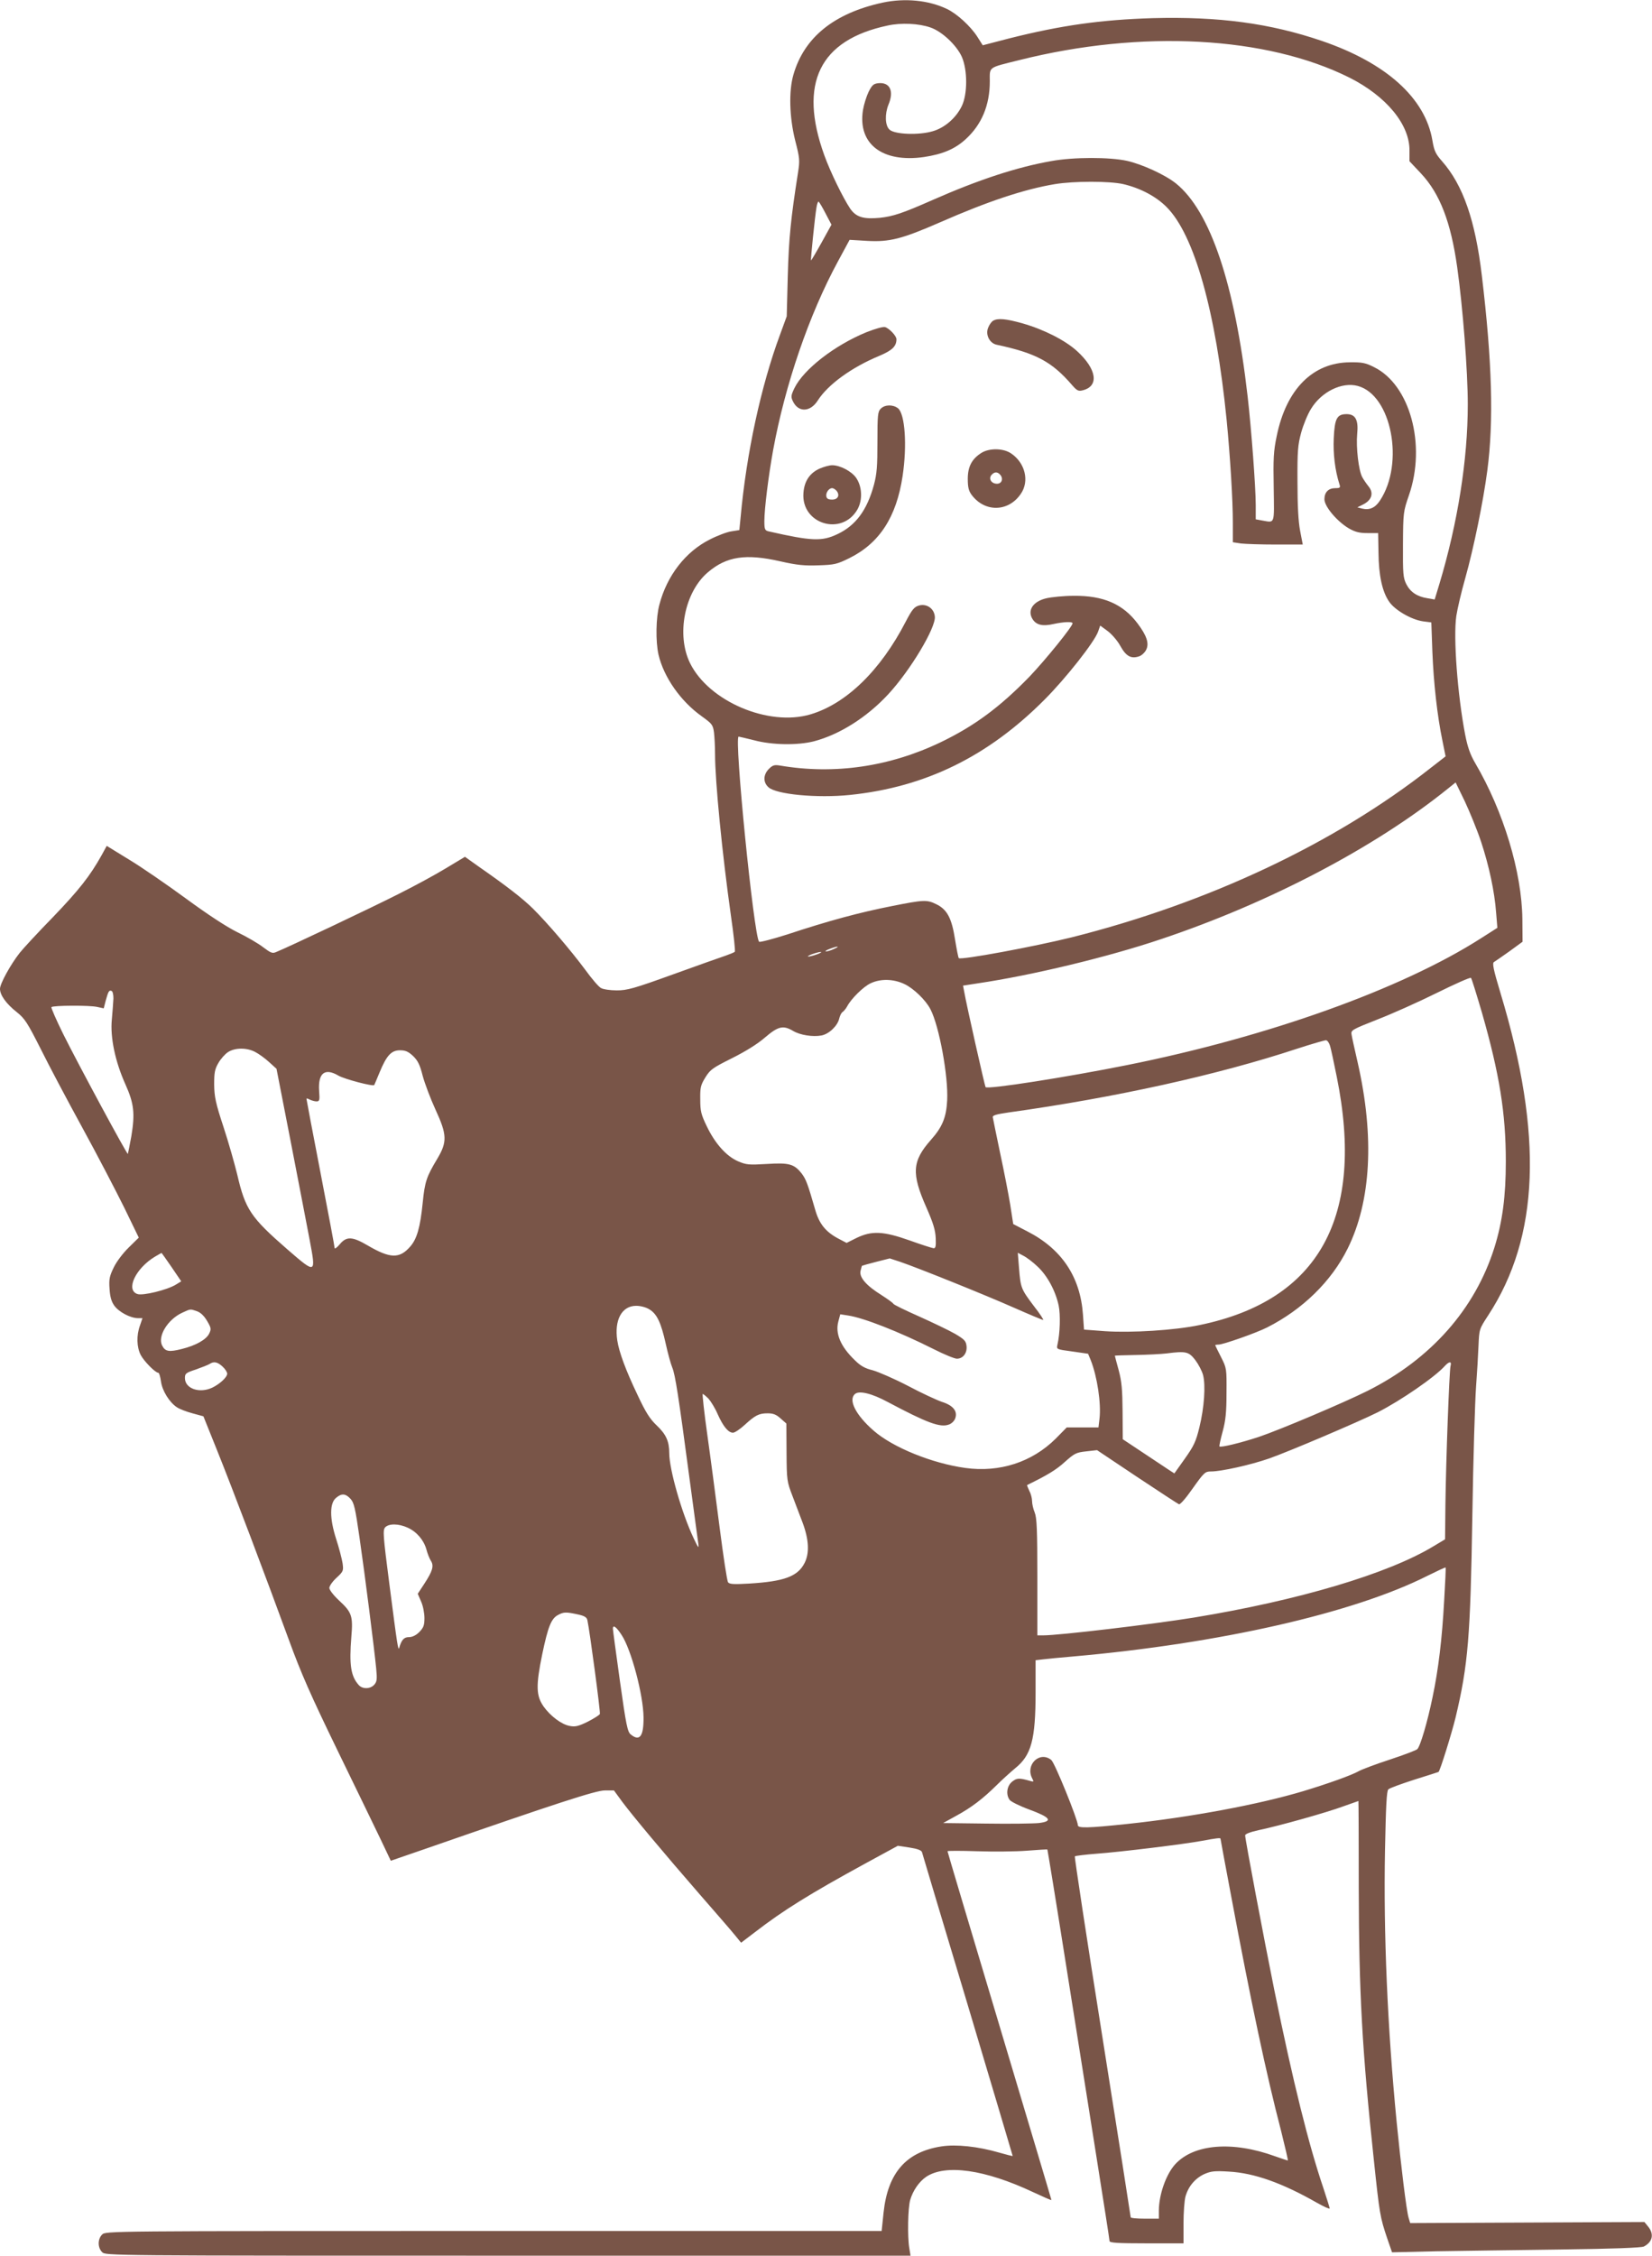 <?xml version="1.0" standalone="no"?>
<!DOCTYPE svg PUBLIC "-//W3C//DTD SVG 20010904//EN"
 "http://www.w3.org/TR/2001/REC-SVG-20010904/DTD/svg10.dtd">
<svg version="1.0" xmlns="http://www.w3.org/2000/svg"
 width="938pt" height="1280pt" viewBox="0 0 938 1280"
 preserveAspectRatio="xMidYMid meet">
<g transform="translate(0,1280) scale(0.1,-0.1)"
fill="#795548" stroke="none">
<path d="M5011 12785 c-275 -60 -445 -197 -506 -409 -27 -93 -23 -241 10 -373
26 -101 27 -113 16 -183 -41 -261 -52 -372 -58 -585 l-6 -230 -38 -104 c-108
-291 -191 -673 -224 -1038 l-7 -71 -44 -7 c-24 -3 -80 -24 -123 -46 -138 -69
-244 -205 -287 -370 -20 -74 -22 -209 -5 -284 30 -128 126 -265 246 -350 58
-42 63 -48 69 -91 3 -26 6 -81 6 -123 0 -154 41 -569 90 -916 16 -110 26 -203
22 -206 -4 -4 -27 -13 -52 -22 -25 -8 -159 -56 -298 -106 -224 -81 -261 -91
-320 -91 -37 0 -77 6 -89 13 -13 6 -53 53 -90 104 -81 109 -214 265 -298 348
-58 57 -148 127 -312 241 l-73 52 -108 -65 c-59 -36 -179 -101 -267 -145 -143
-73 -631 -304 -696 -330 -22 -10 -31 -6 -75 27 -27 21 -92 59 -146 85 -61 30
-168 100 -292 191 -108 79 -253 179 -323 221 l-127 78 -29 -53 c-66 -118 -128
-197 -276 -351 -86 -88 -171 -180 -189 -203 -52 -66 -112 -175 -112 -204 0
-36 35 -85 96 -133 45 -36 60 -60 134 -206 45 -91 152 -293 238 -450 86 -157
192 -361 238 -454 l82 -169 -57 -56 c-32 -31 -70 -81 -85 -113 -24 -49 -28
-67 -24 -121 3 -46 10 -72 27 -96 26 -36 90 -70 133 -71 l27 0 -14 -41 c-21
-57 -19 -123 4 -168 19 -36 83 -101 100 -101 5 0 11 -22 15 -49 7 -53 48 -119
91 -147 15 -10 54 -25 88 -34 l62 -17 78 -194 c89 -221 278 -721 407 -1074 70
-192 125 -316 275 -625 103 -212 214 -440 246 -507 l58 -122 203 70 c737 256
961 329 1012 329 l52 0 46 -63 c58 -78 235 -290 443 -529 88 -101 177 -203
197 -228 l36 -44 79 60 c159 123 312 218 629 391 l182 99 66 -10 c45 -7 67
-15 71 -26 2 -8 119 -399 260 -868 140 -469 255 -854 255 -856 0 -2 -35 7 -77
19 -120 35 -245 48 -328 35 -200 -31 -304 -150 -328 -375 l-11 -105 -2203 0
c-2190 0 -2203 0 -2223 -20 -26 -26 -26 -74 0 -100 20 -20 33 -20 2305 -20
l2285 0 -7 43 c-11 65 -8 227 5 273 16 54 50 103 90 131 110 74 335 42 607
-86 58 -27 105 -48 105 -45 0 3 -133 447 -295 989 -162 541 -295 986 -295 990
0 3 75 3 168 0 92 -3 219 -2 282 3 63 5 116 8 117 7 1 -1 48 -287 103 -636 55
-349 134 -845 175 -1104 41 -258 75 -475 75 -482 0 -10 46 -13 210 -13 l210 0
0 113 c0 61 5 130 11 152 16 58 55 104 107 128 39 17 60 19 141 14 142 -8 301
-64 499 -177 39 -22 72 -37 72 -32 0 4 -16 55 -35 113 -84 247 -173 603 -280
1129 -58 287 -165 852 -165 875 0 8 28 19 78 30 115 24 386 100 480 135 45 16
84 30 85 30 1 0 2 -222 2 -493 1 -596 19 -921 86 -1547 32 -303 35 -322 76
-443 l27 -78 250 6 c138 2 455 7 705 10 304 4 461 10 475 17 49 26 59 69 25
112 l-22 27 -665 -3 -665 -3 -9 30 c-12 40 -43 292 -68 545 -52 535 -75 1069
-66 1540 5 246 9 338 19 346 6 7 73 31 147 55 74 23 136 43 138 44 9 7 76 223
97 310 71 298 84 457 95 1145 5 322 15 650 21 730 6 80 12 186 14 236 4 91 4
92 55 170 291 445 313 1024 70 1828 -41 136 -48 171 -37 177 7 4 47 32 88 61
l74 54 -1 129 c-3 266 -107 611 -268 885 -28 48 -43 90 -57 162 -43 224 -68
551 -50 673 6 39 28 135 51 215 48 171 102 435 125 610 37 281 27 620 -31
1105 -37 314 -107 515 -226 650 -37 42 -45 59 -55 119 -41 240 -262 439 -628
564 -294 100 -584 139 -960 129 -295 -9 -521 -41 -815 -115 l-150 -39 -31 49
c-38 59 -115 130 -172 157 -104 50 -239 63 -366 36z m272 -141 c65 -22 148
-100 178 -166 33 -75 33 -212 0 -280 -33 -68 -98 -124 -166 -143 -78 -23 -214
-18 -244 9 -26 23 -28 89 -6 143 32 76 8 127 -57 121 -28 -3 -36 -10 -56 -49
-12 -25 -27 -72 -32 -103 -31 -193 110 -301 347 -267 105 16 175 45 236 101
91 83 137 193 137 328 0 85 -13 76 168 121 693 174 1403 136 1875 -100 208
-105 341 -265 340 -413 l0 -61 65 -69 c108 -115 170 -277 206 -533 32 -228 60
-590 60 -778 0 -313 -57 -672 -161 -1018 l-27 -89 -40 7 c-59 9 -98 35 -121
80 -18 36 -20 59 -19 225 1 182 2 187 34 280 99 286 6 627 -199 727 -47 24
-68 28 -136 27 -211 -1 -362 -153 -416 -419 -18 -85 -20 -128 -17 -293 3 -212
8 -198 -64 -186 l-38 7 0 81 c0 100 -25 434 -46 616 -73 639 -212 1052 -407
1209 -61 49 -190 108 -277 128 -100 22 -304 22 -430 -1 -195 -34 -414 -106
-675 -221 -172 -76 -225 -93 -299 -101 -93 -9 -135 4 -168 51 -41 61 -114 210
-148 305 -147 407 -27 653 360 735 77 17 177 12 243 -11z m1096 -889 c97 -23
185 -70 244 -129 158 -157 280 -590 342 -1211 20 -208 35 -449 35 -581 l0
-111 46 -7 c26 -3 115 -6 199 -6 l152 0 -15 78 c-10 52 -15 141 -15 277 -1
176 2 210 21 280 12 44 37 105 56 135 59 97 175 154 265 130 192 -51 267 -439
126 -651 -27 -41 -59 -55 -101 -45 l-27 7 34 17 c47 24 60 63 31 100 -12 15
-29 39 -37 54 -21 38 -36 169 -29 245 8 79 -9 113 -60 113 -55 0 -68 -25 -73
-137 -4 -89 7 -181 32 -260 7 -20 4 -23 -23 -23 -39 0 -62 -23 -62 -63 0 -41
71 -125 138 -165 37 -21 60 -27 107 -27 l60 0 2 -110 c1 -129 21 -223 61 -280
33 -48 127 -102 193 -111 l46 -6 6 -167 c7 -176 27 -359 57 -504 l18 -89 -85
-66 c-544 -428 -1262 -766 -2038 -961 -214 -53 -629 -130 -641 -118 -3 3 -12
49 -21 104 -19 123 -45 173 -109 203 -51 25 -71 24 -247 -11 -188 -37 -362
-84 -595 -161 -85 -27 -157 -46 -162 -42 -30 35 -143 1164 -116 1164 3 0 44
-10 89 -21 102 -27 244 -29 337 -6 146 38 302 136 424 268 125 135 270 377
264 440 -4 46 -46 75 -90 63 -27 -8 -39 -22 -75 -91 -143 -277 -338 -467 -542
-527 -238 -70 -576 74 -683 291 -79 161 -31 404 102 516 106 90 215 106 409
62 97 -22 139 -26 219 -23 90 3 104 6 175 41 171 85 267 233 302 466 26 172
14 351 -26 384 -28 22 -74 22 -98 -2 -17 -17 -19 -35 -19 -188 0 -139 -3 -181
-20 -245 -39 -143 -103 -230 -207 -279 -88 -42 -146 -40 -392 16 -20 5 -23 12
-23 58 0 68 23 255 50 404 68 370 204 768 368 1070 l66 122 100 -6 c128 -7
197 11 415 106 269 118 476 187 650 216 108 18 312 18 390 0z m-1691 -167 l33
-63 -57 -103 c-31 -56 -58 -101 -59 -100 -3 4 22 249 31 301 3 20 9 35 12 33
4 -3 22 -33 40 -68z m3721 -3563 c46 -139 77 -284 86 -405 l7 -85 -94 -60
c-449 -287 -1209 -559 -2009 -719 -339 -68 -790 -139 -803 -125 -4 4 -110 474
-121 540 l-7 36 84 13 c305 45 739 149 1041 251 615 206 1214 520 1627 853
l45 36 52 -107 c28 -60 70 -162 92 -228z m-3674 -610 c-16 -8 -37 -14 -45 -14
-8 0 1 7 20 14 46 18 64 17 25 0z m-95 -30 c-19 -7 -42 -13 -50 -13 -8 0 1 6
20 13 19 7 42 13 50 13 8 0 -1 -6 -20 -13z m3774 -330 c100 -349 136 -572 136
-846 0 -197 -19 -342 -65 -489 -110 -349 -361 -633 -721 -813 -132 -66 -500
-222 -617 -261 -103 -34 -215 -61 -223 -54 -2 3 6 40 18 84 17 63 22 108 22
219 1 139 1 141 -31 204 -18 35 -33 66 -33 68 0 1 9 3 19 3 26 0 214 66 275
97 202 102 366 262 458 448 133 268 153 634 57 1055 -17 74 -33 146 -35 160
-4 24 3 28 145 84 83 32 235 100 338 151 103 51 191 90 195 86 4 -3 31 -91 62
-196z m-3279 161 c52 -24 122 -92 148 -143 50 -96 102 -381 95 -517 -5 -98
-28 -152 -92 -224 -107 -121 -112 -190 -26 -384 40 -91 51 -129 53 -175 2 -46
-1 -58 -13 -56 -8 1 -69 20 -135 44 -150 53 -215 56 -302 14 l-56 -28 -46 24
c-72 38 -109 83 -132 163 -43 149 -52 172 -75 204 -44 57 -72 65 -199 57 -103
-6 -117 -5 -164 15 -67 29 -131 101 -178 199 -32 66 -37 86 -37 152 -1 67 2
81 29 125 28 45 41 54 151 109 76 38 146 81 188 118 75 64 103 70 159 37 40
-24 112 -35 161 -26 43 8 92 55 101 96 4 16 12 33 19 37 7 5 19 19 26 32 23
44 94 114 135 132 56 26 129 24 190 -5z m-4491 -82 c-1 -21 -5 -75 -9 -119
-10 -102 19 -239 77 -368 49 -109 55 -165 34 -293 -10 -54 -19 -100 -20 -102
-5 -4 -284 513 -367 680 -40 81 -70 150 -67 153 10 10 218 11 260 1 l37 -8 11
43 c15 54 19 61 33 56 7 -2 11 -21 11 -43z m6908 -269 c5 -16 22 -95 38 -175
161 -796 -100 -1269 -778 -1409 -142 -30 -388 -45 -537 -35 l-120 9 -6 85
c-15 214 -120 372 -315 472 l-81 42 -17 110 c-10 61 -36 194 -58 296 -21 102
-40 192 -41 200 -2 11 20 17 88 27 610 85 1188 213 1640 362 83 27 156 48 164
48 8 -1 18 -15 23 -32z m-6104 -34 c20 -10 56 -36 79 -57 l43 -39 80 -410 c44
-225 92 -477 108 -560 37 -196 37 -196 -126 -55 -209 182 -239 227 -285 425
-15 61 -49 182 -78 270 -45 136 -52 172 -53 240 0 67 3 87 24 123 13 23 38 51
55 62 39 25 105 26 153 1z m897 -23 c27 -26 39 -49 55 -113 12 -44 44 -129 72
-190 67 -145 68 -185 10 -282 -60 -100 -70 -128 -82 -249 -14 -140 -33 -205
-71 -248 -61 -70 -114 -68 -242 7 -87 51 -120 52 -158 6 -16 -19 -29 -28 -29
-21 0 7 -36 199 -80 426 -44 228 -80 417 -80 421 0 3 9 1 19 -5 11 -5 28 -10
38 -10 17 0 19 6 15 59 -7 102 32 133 110 87 35 -20 198 -63 203 -53 1 1 14
33 30 71 40 97 67 126 116 126 31 0 47 -7 74 -32z m-1371 -1198 l55 -81 -31
-19 c-49 -30 -188 -64 -218 -53 -68 23 -10 146 100 212 19 11 36 21 37 21 1 0
27 -36 57 -80z m4917 3 c56 -52 102 -138 120 -221 11 -53 8 -159 -7 -223 -6
-26 -5 -26 84 -38 l90 -13 15 -36 c37 -93 60 -246 50 -332 l-6 -50 -90 0 -90
0 -63 -64 c-134 -133 -318 -193 -513 -166 -189 26 -413 117 -521 212 -102 89
-145 175 -105 208 24 20 95 3 186 -46 222 -118 297 -146 346 -128 16 5 32 21
37 36 14 40 -12 73 -76 93 -29 10 -116 50 -193 91 -77 40 -167 79 -199 88 -45
11 -70 25 -103 58 -81 78 -111 151 -93 219 l11 41 45 -7 c87 -13 287 -91 486
-191 59 -30 118 -54 131 -54 35 0 59 32 55 71 -3 29 -11 38 -65 70 -35 20
-127 64 -205 99 -79 35 -145 67 -146 72 -2 5 -33 27 -67 49 -87 54 -127 101
-119 137 4 15 7 28 8 29 1 1 36 11 79 22 l79 20 61 -20 c102 -35 478 -186 645
-260 86 -38 160 -69 165 -69 4 0 -19 36 -53 79 -73 97 -75 103 -84 214 l-7 88
32 -17 c18 -9 54 -36 80 -61z m-2204 -243 c43 -26 66 -74 93 -195 12 -55 29
-116 37 -135 17 -40 36 -164 98 -630 25 -184 47 -351 50 -370 4 -29 0 -25 -26
30 -68 143 -139 392 -139 484 0 67 -18 107 -72 158 -38 36 -62 74 -107 170
-69 144 -106 246 -116 311 -18 117 26 197 107 197 25 0 56 -8 75 -20z m-2568
-11 c20 -7 40 -26 57 -55 23 -39 24 -46 12 -71 -16 -34 -75 -68 -156 -88 -71
-18 -94 -15 -111 19 -28 52 31 149 114 187 48 22 44 22 84 8z m5668 -277 c18
-24 38 -62 44 -85 15 -58 7 -183 -21 -297 -20 -82 -32 -106 -83 -178 l-59 -83
-28 18 c-15 10 -81 54 -146 97 l-119 79 -1 156 c-1 127 -5 171 -22 235 -12 44
-22 81 -22 83 0 1 53 3 118 4 64 1 144 5 177 9 109 14 125 10 162 -38z m-5523
-37 c14 -13 26 -31 26 -40 0 -20 -41 -58 -84 -79 -73 -35 -156 -6 -156 54 0
26 5 30 63 49 34 12 69 26 77 31 24 16 45 12 74 -15z m6972 3 c-7 -30 -26
-539 -29 -788 l-2 -195 -65 -39 c-259 -157 -769 -308 -1361 -405 -234 -38
-765 -101 -855 -101 l-34 0 0 330 c0 271 -3 337 -15 367 -8 19 -15 49 -15 65
0 16 -7 43 -16 59 -8 17 -14 32 -12 32 115 56 166 87 214 131 54 48 64 54 121
60 l62 7 226 -151 c125 -83 232 -153 239 -156 7 -3 40 35 79 91 64 90 70 95
103 95 58 0 225 37 331 74 111 39 506 207 616 262 130 66 325 200 381 263 25
27 40 27 32 -1z m-4213 -185 c14 -16 38 -55 52 -88 31 -69 60 -105 87 -105 10
0 40 20 66 44 60 55 81 66 131 66 31 0 49 -7 73 -29 l33 -29 1 -164 c1 -158 2
-165 34 -248 18 -47 43 -114 57 -150 36 -96 40 -174 11 -230 -39 -76 -116
-104 -313 -116 -88 -5 -112 -4 -121 7 -6 8 -27 148 -48 311 -21 163 -52 400
-70 527 -18 127 -29 231 -26 231 3 0 18 -12 33 -27z m-2033 -568 c20 -22 27
-51 51 -218 31 -213 84 -632 95 -745 6 -62 4 -75 -11 -92 -22 -25 -67 -26 -88
-2 -45 50 -55 114 -42 274 10 118 3 139 -71 207 -30 28 -54 59 -54 70 0 11 18
37 41 58 39 36 40 40 34 83 -4 25 -20 87 -37 139 -37 116 -37 202 1 232 31 26
53 24 81 -6z m325 -164 c51 -23 91 -70 106 -123 6 -23 17 -51 25 -64 19 -29
11 -58 -36 -130 l-38 -58 19 -44 c11 -24 19 -66 19 -94 0 -41 -5 -54 -29 -79
-19 -19 -40 -29 -59 -29 -28 0 -42 -15 -55 -60 -6 -20 -10 4 -56 360 -36 278
-38 307 -24 323 21 22 76 22 128 -2z m5885 -412 c-12 -221 -33 -394 -66 -550
-29 -141 -70 -280 -87 -295 -6 -6 -77 -33 -156 -59 -80 -26 -159 -56 -175 -65
-40 -23 -171 -70 -316 -114 -254 -76 -640 -148 -998 -186 -227 -24 -282 -25
-282 -7 -1 33 -131 354 -151 370 -66 53 -149 -28 -108 -105 10 -19 9 -20 -12
-14 -63 18 -75 17 -102 -4 -30 -24 -37 -73 -14 -104 8 -10 58 -35 113 -55 119
-44 135 -66 52 -76 -29 -3 -163 -5 -298 -3 l-245 3 76 42 c86 47 150 96 229
174 30 30 77 72 103 94 93 74 117 163 117 432 l0 182 43 5 c23 3 98 10 167 16
832 73 1595 246 2015 458 55 27 101 49 103 47 2 -1 -2 -85 -8 -186z m-4920
-80 c38 -8 51 -16 55 -32 13 -58 75 -522 71 -533 -2 -6 -34 -26 -69 -44 -53
-26 -71 -30 -102 -24 -46 8 -110 56 -149 111 -42 61 -44 117 -7 297 33 157 51
203 92 223 30 16 45 16 109 2z m249 -116 c55 -82 124 -342 125 -469 1 -107
-22 -138 -73 -96 -18 15 -26 52 -61 302 -22 157 -40 291 -40 298 0 24 19 11
49 -35z m3401 -1157 c0 -3 27 -148 60 -323 112 -599 201 -1018 284 -1335 23
-93 41 -168 38 -168 -2 0 -35 11 -72 24 -242 88 -461 70 -567 -45 -52 -57 -92
-171 -93 -261 l0 -48 -80 0 c-44 0 -80 3 -80 8 0 4 -72 465 -161 1025 -89 560
-159 1020 -156 1023 3 3 59 10 124 15 137 10 496 54 598 73 80 15 105 18 105
12z"/>
<path d="M5639 10980 c-9 -5 -22 -23 -28 -39 -17 -39 7 -88 47 -97 225 -48
315 -97 429 -229 28 -32 36 -36 60 -30 95 23 81 120 -32 223 -67 61 -187 122
-309 157 -93 26 -140 31 -167 15z"/>
<path d="M4920 10915 c-183 -75 -357 -211 -409 -317 -20 -42 -21 -50 -9 -75
31 -65 99 -62 141 4 58 91 192 188 348 253 74 31 99 54 99 95 0 19 -41 62 -65
69 -11 3 -57 -10 -105 -29z"/>
<path d="M5574 10231 c-55 -34 -79 -78 -79 -148 0 -47 5 -68 21 -90 75 -102
211 -99 281 6 49 72 23 175 -56 228 -44 30 -122 31 -167 4z m106 -126 c18 -22
8 -50 -19 -50 -32 0 -49 28 -32 49 17 20 35 20 51 1z"/>
<path d="M4654 10141 c-56 -25 -87 -71 -92 -137 -15 -178 219 -249 307 -94 30
54 26 131 -9 180 -26 36 -90 70 -135 70 -16 0 -48 -9 -71 -19z m96 -126 c20
-25 8 -50 -25 -50 -21 0 -31 5 -33 18 -4 21 14 47 33 47 7 0 18 -7 25 -15z"/>
<path d="M5941 9405 c-77 -18 -110 -70 -77 -120 21 -32 57 -40 118 -26 55 12
108 15 108 4 0 -18 -156 -210 -244 -302 -169 -174 -313 -280 -501 -371 -292
-141 -607 -187 -917 -134 -31 5 -41 2 -62 -19 -33 -33 -34 -76 -3 -104 43 -41
277 -63 462 -44 429 44 784 218 1105 540 122 122 285 329 305 387 l12 34 41
-30 c23 -17 56 -54 73 -85 33 -60 62 -75 108 -59 14 5 32 22 39 37 18 36 3 80
-48 148 -83 111 -195 160 -364 158 -55 0 -125 -7 -155 -14z"/>
</g>
</svg>
